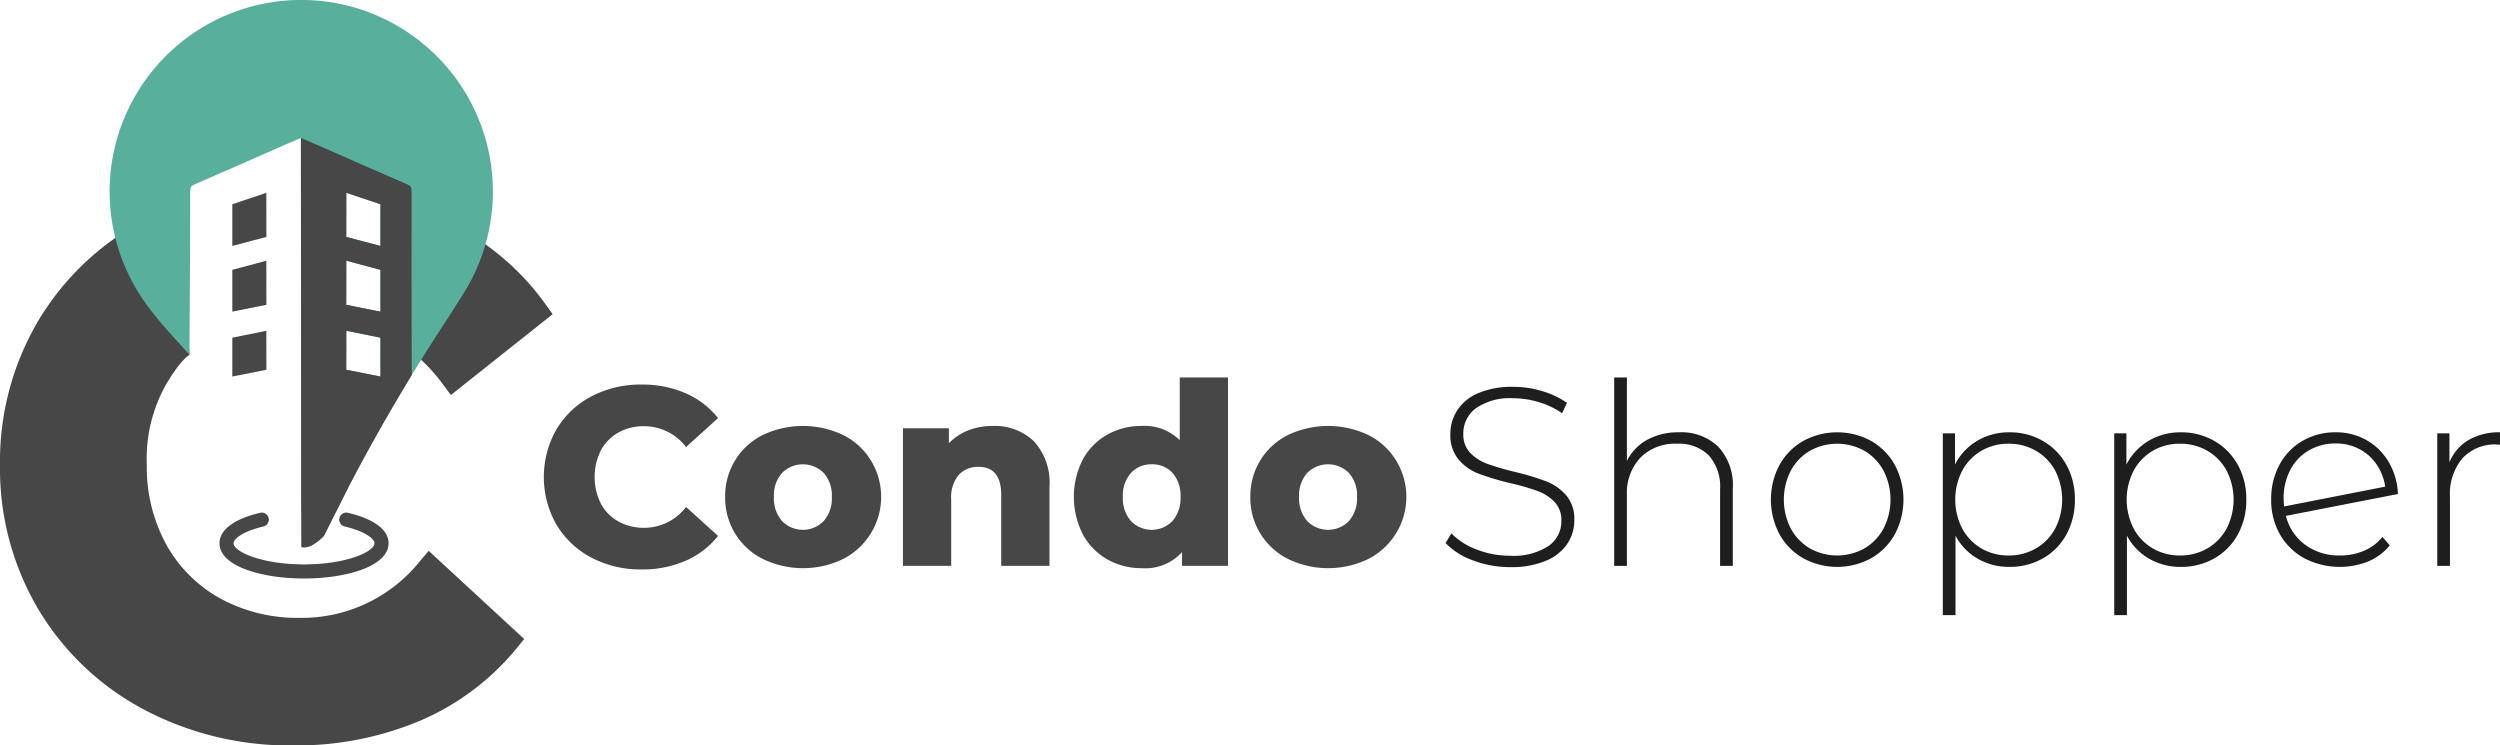 <?xml version="1.0" encoding="UTF-8"?> <svg xmlns="http://www.w3.org/2000/svg" xmlns:xlink="http://www.w3.org/1999/xlink" viewBox="0 0 271.349 80.909"><defs><clipPath id="clip-path"><path d="M46.547,5.28A20.795,20.795,0,0,0,15.939,33.107c1.675,2.27,3.226,4.626,4.697,7.046q.02-8.81.008-17.621c0-.667-.014-1.334.015-1.999a.577.577,0,0,1,.259-.428c1.679-.75,3.369-1.472,5.054-2.208,1.522-.666,3.04-1.343,4.561-2.01.683-.3,1.371-.588,2.126-.91v.577c0,13.333.041,30.891.041,44.224l1.588.158,3.633-7.266a205.636,205.636,0,0,1,10.68-18.122l1.694-2.666A20.78,20.78,0,0,0,46.547,5.28ZM41.282,40.868l-3.699-.734.007-4.231,3.693.75Zm0-7.046-3.699-.734L37.589,28.3l3.693.987Zm0-7.13-3.699-.976.007-4.788,3.693,1.242Z" style="fill:none"></path></clipPath></defs><g id="Layer_2" data-name="Layer 2"><g id="Layer_1-2" data-name="Layer 1"><path d="M48.084,41.728l.854,1.148,11.047-8.775-.767-1.072A27.958,27.958,0,0,0,49.4,24.511q-.34-.179-.686-.349l-1.29-.638-5.715,12.72,1.074.629A17.97,17.97,0,0,1,48.084,41.728Z" style="fill:#474747"></path><path d="M45.597,60.885A16.396,16.396,0,0,1,32.526,67.06a17.476,17.476,0,0,1-8.633-2.111,14.967,14.967,0,0,1-5.846-5.846A17.473,17.473,0,0,1,15.935,50.47a16.452,16.452,0,0,1,2.061-8.693c1.652-2.812,2.574-3.262,2.574-3.262l-1.272-16.334-1.766.801c-.654.296-1.298.615-1.915.946A29.341,29.341,0,0,0,4.17,34.789,30.019,30.019,0,0,0,0,50.47,30.016,30.016,0,0,0,4.17,66.151a29.34,29.34,0,0,0,11.447,10.861,33.78,33.78,0,0,0,16.186,3.897,34.566,34.566,0,0,0,13.792-2.682A27.514,27.514,0,0,0,56.07,70.37l.829-1.011L46.533,59.79Z" style="fill:#474747"></path><path d="M37.762,55.658a.764.764,0,1,0-.352,1.487c2.375.564,3.236,1.397,3.236,1.82,0,.914-3.049,2.294-7.646,2.294s-7.646-1.38-7.646-2.294c0-.424.862-1.257,3.235-1.82a.764.764,0,0,0-.352-1.487c-2.845.674-4.412,1.849-4.412,3.308,0,2.509,4.617,3.823,9.175,3.823s9.175-1.313,9.175-3.823C42.174,57.507,40.608,56.332,37.762,55.658Z" style="fill:#474747"></path><g style="clip-path:url(#clip-path)"><path d="M46.547,5.28A20.795,20.795,0,0,0,15.939,33.107c1.675,2.27,3.366,3.965,4.631,5.408.013-5.873.073-10.109.074-15.982,0-.667-.014-1.334.015-1.999a.577.577,0,0,1,.259-.428c1.679-.75,3.369-1.472,5.054-2.208,1.522-.666,3.04-1.343,4.561-2.01.683-.3,1.371-.588,2.126-.91v.577q0,19.999.001,39.999h3.82l1.442-2.883a205.636,205.636,0,0,1,10.68-18.122l1.694-2.666A20.78,20.78,0,0,0,46.547,5.28ZM41.282,40.868l-3.699-.734.007-4.231,3.693.75Zm0-7.046-3.699-.734L37.589,28.3l3.693.987Zm0-7.13-3.699-.976.007-4.788,3.693,1.242Z" style="fill:#58b09c"></path><path d="M44.674,22.531c0-.667.014-1.334-.015-1.999A.577.577,0,0,0,44.4,20.104c-1.679-.75-3.369-1.472-5.054-2.208-1.522-.666-3.04-1.343-4.561-2.01-.683-.3-1.371-.588-2.126-.91v.577q0,20.53-.001,41.059c0,.814.014,1.628-.01,2.441-.011.363.115.388.446.367C37.2,59.16,44.692,40.877,44.692,40.877,44.668,34.049,44.674,29.36,44.674,22.531ZM41.297,40.867l-3.699-.734.007-4.231,3.693.75Zm0-7.046-3.699-.734.007-4.788,3.693.987Zm0-7.13-3.699-.976.007-4.788,3.693,1.242Z" style="fill:#474747"></path></g><polygon points="28.909 20.927 25.216 22.169 25.216 26.692 28.915 25.715 28.909 20.927" style="fill:#474747"></polygon><polygon points="28.909 28.3 25.216 29.286 25.216 33.822 28.915 33.088 28.909 28.3" style="fill:#474747"></polygon><polygon points="28.909 35.903 25.216 36.653 25.216 40.868 28.915 40.134 28.909 35.903" style="fill:#474747"></polygon><path d="M64.195,60.526a9.58,9.58,0,0,1-3.79-3.57,10.432,10.432,0,0,1,0-10.364,9.582,9.582,0,0,1,3.79-3.57A11.419,11.419,0,0,1,69.64,41.74a11.688,11.688,0,0,1,4.769.937,9.18,9.18,0,0,1,3.529,2.701l-3.474,3.143a5.713,5.713,0,0,0-4.548-2.26,5.619,5.619,0,0,0-2.799.689,4.783,4.783,0,0,0-1.902,1.944,6.483,6.483,0,0,0,0,5.761,4.777,4.777,0,0,0,1.902,1.943,5.612,5.612,0,0,0,2.799.689,5.712,5.712,0,0,0,4.548-2.261l3.474,3.142A9.169,9.169,0,0,1,74.408,60.87a11.688,11.688,0,0,1-4.769.937A11.419,11.419,0,0,1,64.195,60.526Z" style="fill:#474747"></path><path d="M82.816,60.677a7.383,7.383,0,0,1-4.107-6.754,7.361,7.361,0,0,1,4.093-6.712,10.149,10.149,0,0,1,8.696,0,7.334,7.334,0,0,1,3.005,2.729,7.565,7.565,0,0,1-3.005,10.737,9.994,9.994,0,0,1-8.683,0Zm6.588-4.121a3.72,3.72,0,0,0,.882-2.633,3.629,3.629,0,0,0-.882-2.591,3.194,3.194,0,0,0-4.52,0,3.629,3.629,0,0,0-.882,2.591,3.72,3.72,0,0,0,.882,2.633,3.162,3.162,0,0,0,4.52,0Z" style="fill:#474747"></path><path d="M112.213,47.887a6.679,6.679,0,0,1,1.696,4.989v8.545h-5.238V53.731q0-3.06-2.453-3.06a2.8,2.8,0,0,0-2.163.882,3.785,3.785,0,0,0-.813,2.646v7.222H98.004v-14.94h4.989v1.626a5.933,5.933,0,0,1,2.095-1.392,7.1,7.1,0,0,1,2.647-.482A6.139,6.139,0,0,1,112.213,47.887Z" style="fill:#474747"></path><path d="M133.287,40.968V61.421h-4.989V59.933a5.405,5.405,0,0,1-4.383,1.736,7.419,7.419,0,0,1-3.721-.951,6.872,6.872,0,0,1-2.66-2.715,8.962,8.962,0,0,1,0-8.146,6.806,6.806,0,0,1,2.66-2.688,7.515,7.515,0,0,1,3.721-.937,5.42,5.42,0,0,1,4.135,1.544V40.968Zm-6.036,15.588a3.723,3.723,0,0,0,.881-2.633,3.665,3.665,0,0,0-.868-2.591,2.925,2.925,0,0,0-2.247-.937,2.966,2.966,0,0,0-2.26.937,3.629,3.629,0,0,0-.882,2.591,3.72,3.72,0,0,0,.882,2.633,3.129,3.129,0,0,0,4.493,0Z" style="fill:#474747"></path><path d="M139.82,60.677a7.384,7.384,0,0,1-4.107-6.754,7.361,7.361,0,0,1,4.093-6.712,10.149,10.149,0,0,1,8.696,0,7.333,7.333,0,0,1,3.005,2.729,7.565,7.565,0,0,1-3.005,10.737,9.994,9.994,0,0,1-8.683,0Zm6.588-4.121a3.72,3.72,0,0,0,.882-2.633,3.629,3.629,0,0,0-.882-2.591,3.194,3.194,0,0,0-4.521,0,3.629,3.629,0,0,0-.882,2.591,3.721,3.721,0,0,0,.882,2.633,3.162,3.162,0,0,0,4.521,0Z" style="fill:#474747"></path><path d="M159.891,60.829A7.783,7.783,0,0,1,156.9,58.94l.634-1.047a7.46,7.46,0,0,0,2.743,1.75,9.838,9.838,0,0,0,3.625.675,6.914,6.914,0,0,0,4.162-1.048,3.251,3.251,0,0,0,1.406-2.729,2.85,2.85,0,0,0-.745-2.067,4.921,4.921,0,0,0-1.847-1.185,25.352,25.352,0,0,0-2.977-.855,28.975,28.975,0,0,1-3.404-1.02,5.435,5.435,0,0,1-2.178-1.53,4.08,4.08,0,0,1-.896-2.77,4.713,4.713,0,0,1,.744-2.577,5.053,5.053,0,0,1,2.275-1.861,9.305,9.305,0,0,1,3.818-.689,10.772,10.772,0,0,1,3.142.468,9.262,9.262,0,0,1,2.674,1.268l-.524,1.13a8.94,8.94,0,0,0-2.55-1.213,9.601,9.601,0,0,0-2.743-.413,6.496,6.496,0,0,0-4.052,1.075,3.37,3.37,0,0,0-1.379,2.784,2.853,2.853,0,0,0,.745,2.067,4.913,4.913,0,0,0,1.847,1.185,27.852,27.852,0,0,0,3.005.882,28.238,28.238,0,0,1,3.39,1.02,5.584,5.584,0,0,1,2.164,1.502,3.937,3.937,0,0,1,.896,2.715,4.583,4.583,0,0,1-.758,2.563,5.159,5.159,0,0,1-2.329,1.847,9.599,9.599,0,0,1-3.86.689A11.232,11.232,0,0,1,159.891,60.829Z" style="fill:#1e1e1e"></path><path d="M186.505,48.493a6.118,6.118,0,0,1,1.572,4.521v8.408H186.698V53.124a5.11,5.11,0,0,0-1.226-3.693,4.554,4.554,0,0,0-3.432-1.268,5.292,5.292,0,0,0-3.998,1.516,5.632,5.632,0,0,0-1.46,4.08v7.663h-1.378V40.968h1.378v9.069a5.281,5.281,0,0,1,2.205-2.302,6.977,6.977,0,0,1,3.446-.813A5.774,5.774,0,0,1,186.505,48.493Z" style="fill:#1e1e1e"></path><path d="M195.726,60.594a6.749,6.749,0,0,1-2.578-2.605,8.026,8.026,0,0,1,0-7.525,6.754,6.754,0,0,1,2.578-2.605,7.693,7.693,0,0,1,7.36,0,6.757,6.757,0,0,1,2.577,2.605,8.02,8.02,0,0,1,0,7.525,6.752,6.752,0,0,1-2.577,2.605,7.693,7.693,0,0,1-7.36,0Zm6.643-1.075a5.547,5.547,0,0,0,2.067-2.15,6.897,6.897,0,0,0,0-6.285,5.554,5.554,0,0,0-2.067-2.15,6.075,6.075,0,0,0-5.927,0,5.545,5.545,0,0,0-2.067,2.15,6.891,6.891,0,0,0,0,6.285,5.539,5.539,0,0,0,2.067,2.15,6.075,6.075,0,0,0,5.927,0Z" style="fill:#1e1e1e"></path><path d="M221.733,47.859a6.719,6.719,0,0,1,2.55,2.591,7.622,7.622,0,0,1,.923,3.776,7.698,7.698,0,0,1-.923,3.79,6.593,6.593,0,0,1-2.55,2.591,7.242,7.242,0,0,1-3.639.923,6.739,6.739,0,0,1-3.446-.896A6.201,6.201,0,0,1,212.25,58.141v8.628h-1.378V47.032h1.323v3.39a6.275,6.275,0,0,1,2.412-2.577,6.711,6.711,0,0,1,3.487-.923A7.162,7.162,0,0,1,221.733,47.859Zm-.745,11.66a5.506,5.506,0,0,0,2.081-2.15,6.891,6.891,0,0,0,0-6.285,5.512,5.512,0,0,0-2.081-2.15,5.803,5.803,0,0,0-2.977-.772,5.727,5.727,0,0,0-2.963.772,5.544,5.544,0,0,0-2.067,2.15,6.891,6.891,0,0,0,0,6.285,5.537,5.537,0,0,0,2.067,2.15,5.723,5.723,0,0,0,2.963.772A5.799,5.799,0,0,0,220.988,59.519Z" style="fill:#1e1e1e"></path><path d="M240.339,47.859a6.71,6.71,0,0,1,2.55,2.591,7.615,7.615,0,0,1,.924,3.776,7.691,7.691,0,0,1-.924,3.79,6.584,6.584,0,0,1-2.55,2.591,7.24,7.24,0,0,1-3.638.923,6.737,6.737,0,0,1-3.446-.896,6.202,6.202,0,0,1-2.399-2.495v8.628h-1.378V47.032h1.323v3.39a6.283,6.283,0,0,1,2.412-2.577,6.709,6.709,0,0,1,3.487-.923A7.159,7.159,0,0,1,240.339,47.859Zm-.744,11.66a5.516,5.516,0,0,0,2.081-2.15,6.897,6.897,0,0,0,0-6.285,5.522,5.522,0,0,0-2.081-2.15,5.803,5.803,0,0,0-2.978-.772,5.729,5.729,0,0,0-2.963.772,5.542,5.542,0,0,0-2.067,2.15,6.891,6.891,0,0,0,0,6.285,5.536,5.536,0,0,0,2.067,2.15,5.725,5.725,0,0,0,2.963.772A5.8,5.8,0,0,0,239.595,59.519Z" style="fill:#1e1e1e"></path><path d="M256.588,59.781a5.073,5.073,0,0,0,1.999-1.502l.8.91a5.932,5.932,0,0,1-2.343,1.75,8.349,8.349,0,0,1-6.933-.345,6.764,6.764,0,0,1-2.646-2.591,7.437,7.437,0,0,1-.951-3.777,7.798,7.798,0,0,1,.896-3.776,6.568,6.568,0,0,1,2.495-2.591,7.007,7.007,0,0,1,3.611-.937,6.628,6.628,0,0,1,3.377.868,6.534,6.534,0,0,1,2.398,2.398,7.308,7.308,0,0,1,.978,3.432L248.112,55.991a5.525,5.525,0,0,0,2.095,3.143,6.188,6.188,0,0,0,3.776,1.158A6.583,6.583,0,0,0,256.588,59.781Zm-5.995-10.888a5.215,5.215,0,0,0-2.012,2.122,6.567,6.567,0,0,0-.717,3.101q0,.304.055.854l10.971-2.15a5.76,5.76,0,0,0-.909-2.371,5.126,5.126,0,0,0-1.875-1.695,5.398,5.398,0,0,0-2.591-.62A5.679,5.679,0,0,0,250.593,48.893Z" style="fill:#1e1e1e"></path><path d="M267.931,47.763a6.551,6.551,0,0,1,3.418-.841v1.351l-.331-.028a4.784,4.784,0,0,0-3.749,1.502,6.024,6.024,0,0,0-1.351,4.176v7.498h-1.378V47.032h1.323v3.143A4.981,4.981,0,0,1,267.931,47.763Z" style="fill:#1e1e1e"></path></g></g></svg> 